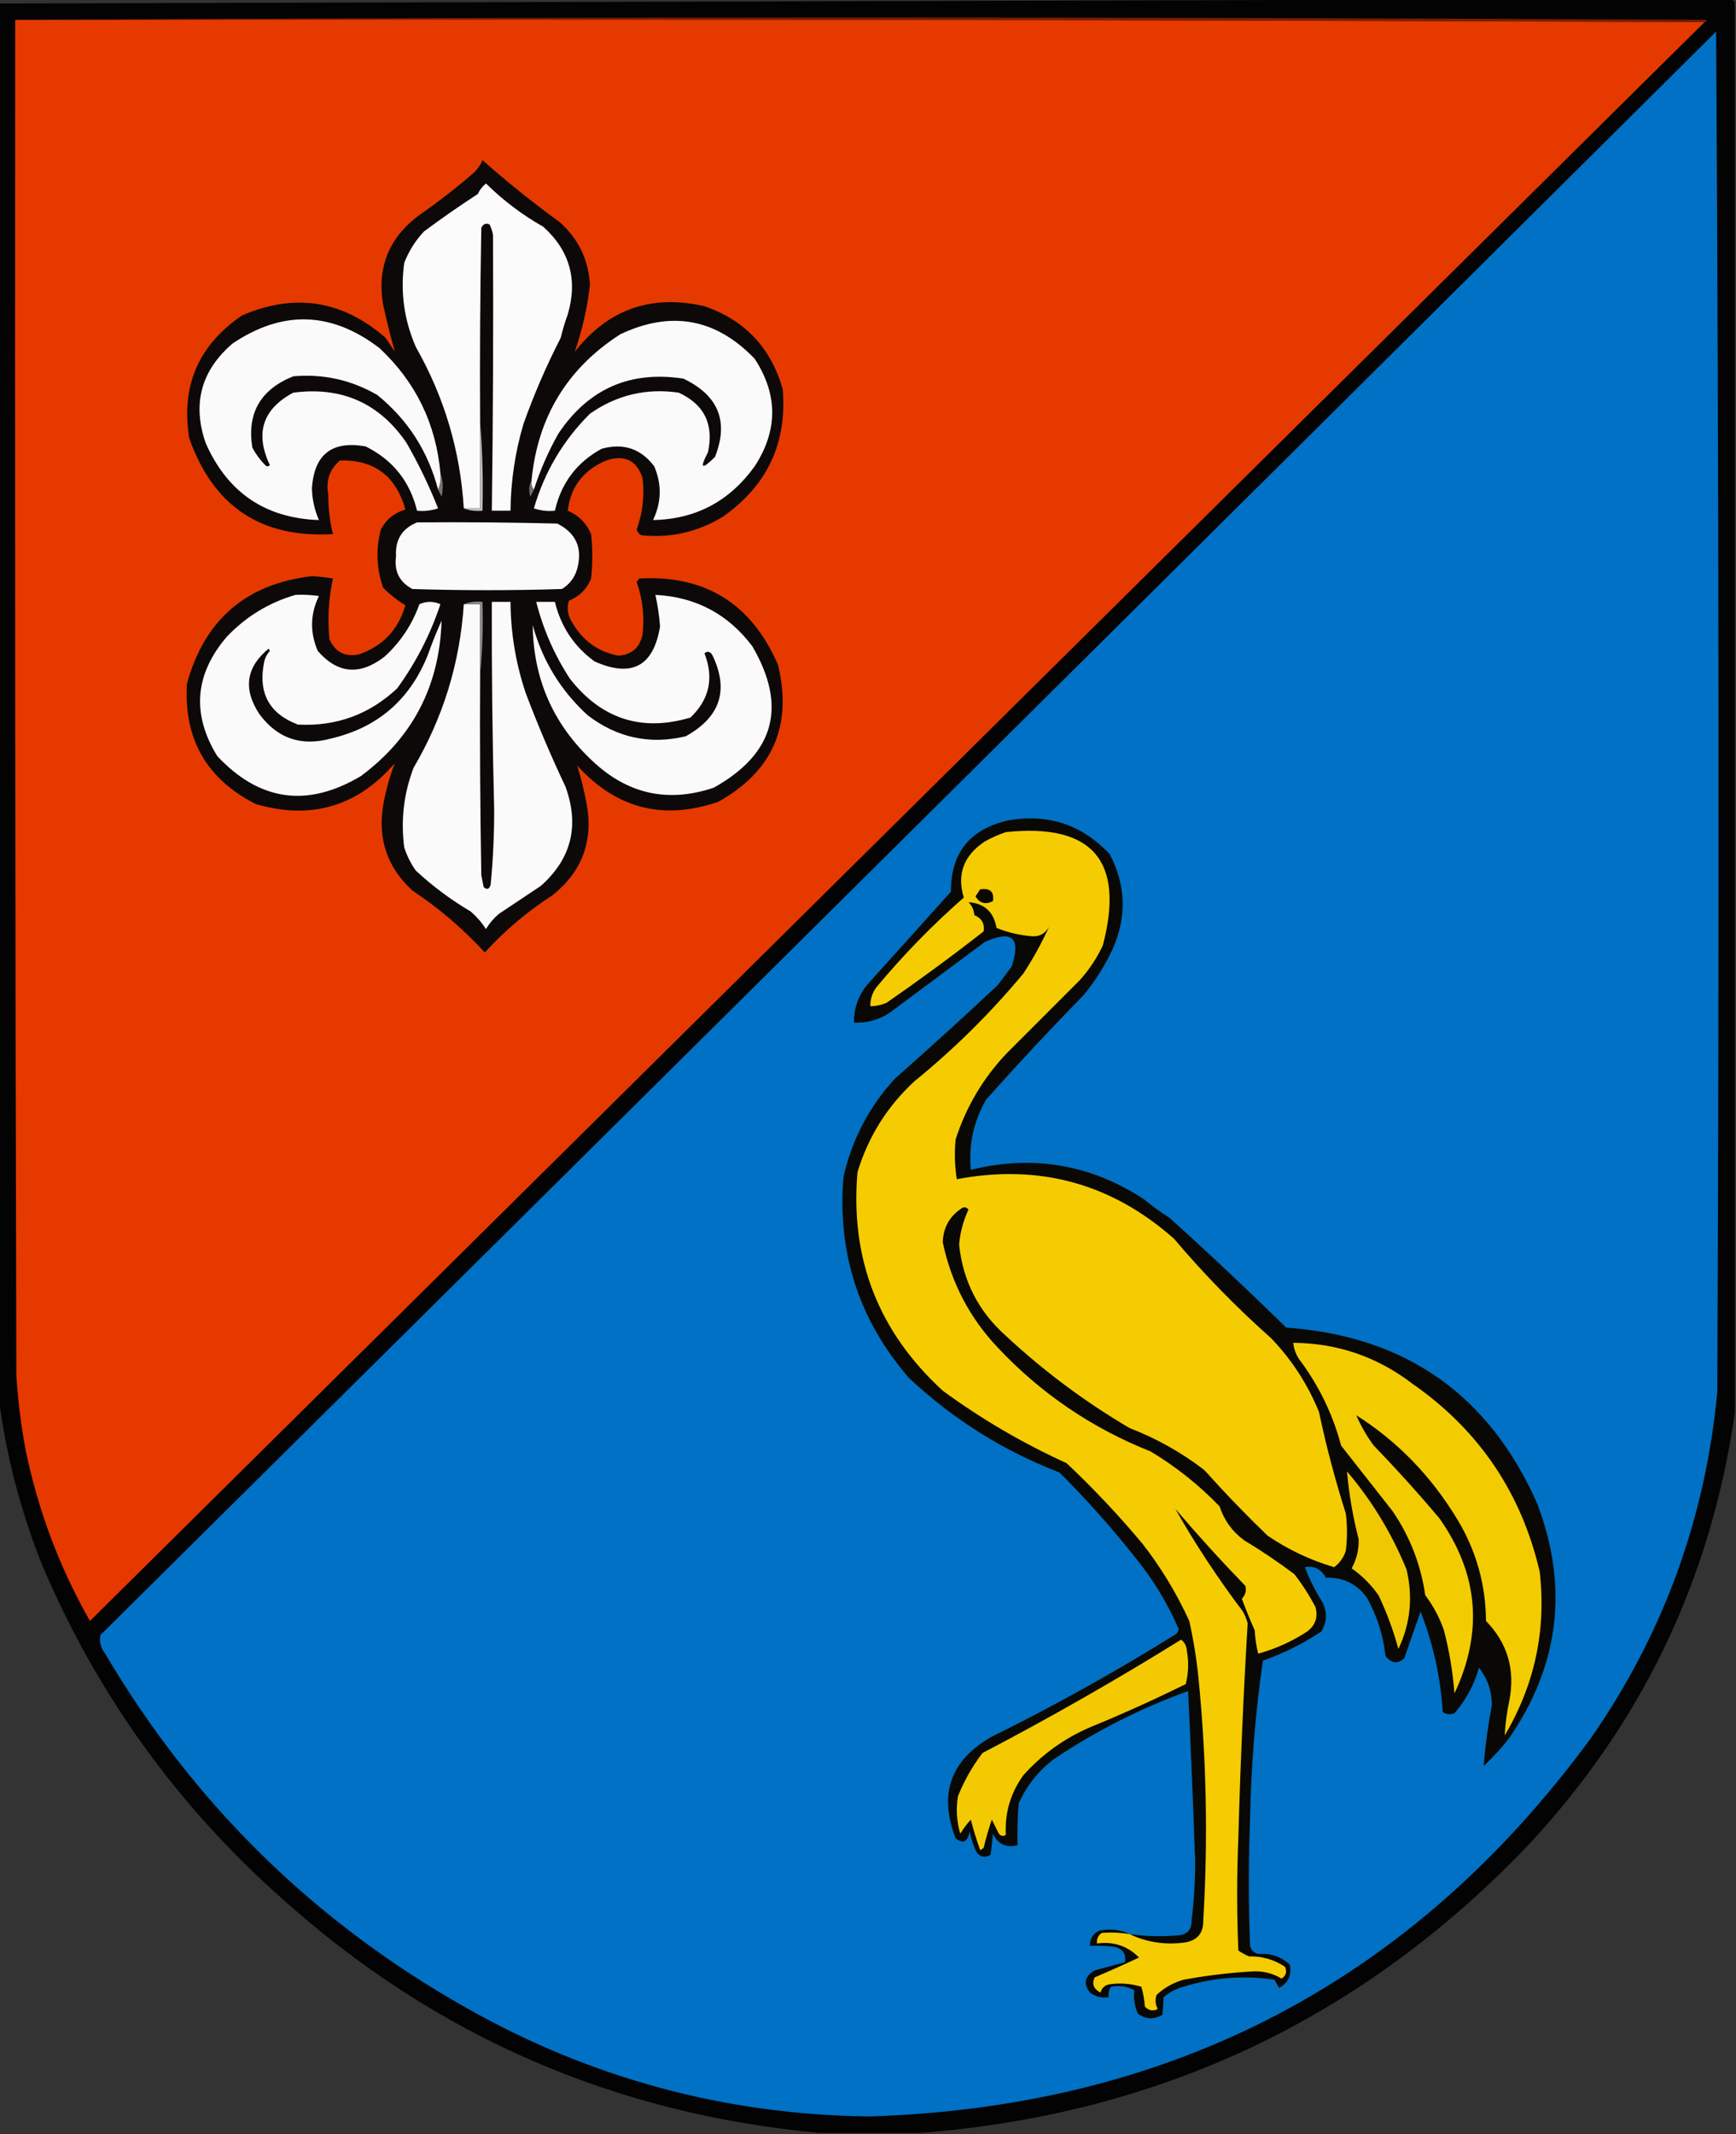 <?xml version="1.0" encoding="UTF-8"?>
<!DOCTYPE svg PUBLIC "-//W3C//DTD SVG 1.1//EN" "http://www.w3.org/Graphics/SVG/1.1/DTD/svg11.dtd">
<svg xmlns="http://www.w3.org/2000/svg" version="1.1" width="743px" height="913px" style="shape-rendering:geometricPrecision; text-rendering:geometricPrecision; image-rendering:optimizeQuality; fill-rule:evenodd; clip-rule:evenodd" xmlns:xlink="http://www.w3.org/1999/xlink">
<rect width="100%" height="100%" fill="#333333" stroke="none"/>
<g><path style="opacity:0.964" fill="#020203" d="M 736.5,-0.5 C 738.167,-0.5 739.833,-0.5 741.5,-0.5C 741.5,0.167 741.833,0.5 742.5,0.5C 742.5,201.833 742.5,403.167 742.5,604.5C 732.313,675.537 702.813,737.204 654,789.5C 583.305,863.427 496.805,904.427 394.5,912.5C 379.833,912.5 365.167,912.5 350.5,912.5C 263.052,904.432 186.719,871.265 121.5,813C 76.159,772.991 41.659,725.158 18,669.5C 8.829,646.478 2.662,622.811 -0.5,598.5C -0.5,399.5 -0.5,200.5 -0.5,1.5C 245.264,0.834 490.931,0.168 736.5,-0.5 Z"/></g>
<g><path style="opacity:1" fill="#7a1e00" d="M 6.5,8.5 C 247.667,7.167 489,7.167 730.5,8.5C 730.376,9.107 730.043,9.44 729.5,9.5C 488.667,8.5 247.667,8.167 6.5,8.5 Z"/></g>
<g><path style="opacity:1" fill="#e63900" d="M 6.5,8.5 C 247.667,8.167 488.667,8.5 729.5,9.5C 499.188,237.479 268.854,465.479 38.5,693.5C 25.515,670.725 16.348,646.392 11,620.5C 9.009,609.92 7.675,599.253 7,588.5C 6.5,395.167 6.333,201.834 6.5,8.5 Z"/></g>
<g><path style="opacity:1" fill="#0071c4" d="M 734.5,13.5 C 735.666,207.333 735.833,401.333 735,595.5C 729.909,649.656 711.909,698.99 681,743.5C 604.797,847.446 501.797,901.446 372,905.5C 310.46,904.741 252.96,889.241 199.5,859C 134.482,822.315 82.982,771.815 45,707.5C 43.115,705.086 42.448,702.419 43,699.5C 273.701,470.966 504.201,242.299 734.5,13.5 Z"/></g>
<g><path style="opacity:1" fill="#0c0908" d="M 206.5,68.5 C 217.029,77.856 228.029,86.689 239.5,95C 247.583,102.166 251.916,111.166 252.5,122C 251.328,131.846 249.161,141.346 246,150.5C 260.249,132.308 278.749,125.808 301.5,131C 318.805,136.973 329.971,148.806 335,166.5C 336.913,189.509 328.413,207.676 309.5,221C 298.723,227.611 287.056,230.278 274.5,229C 273.484,228.481 272.818,227.647 272.5,226.5C 275.095,219.362 275.928,212.029 275,204.5C 272.517,196.921 267.35,194.421 259.5,197C 249.696,201.106 244.196,208.273 243,218.5C 247.667,220.5 251,223.833 253,228.5C 253.667,234.833 253.667,241.167 253,247.5C 251.167,252 248,255.167 243.5,257C 242.469,260.293 242.969,263.46 245,266.5C 249.442,274.119 255.942,278.786 264.5,280.5C 270.284,280.188 273.784,277.188 275,271.5C 275.901,263.815 275.068,256.315 272.5,249C 272.833,248.5 273.167,248 273.5,247.5C 301.832,245.926 321.665,258.26 333,284.5C 339.236,310.468 330.736,329.968 307.5,343C 283.941,351.154 263.775,345.987 247,327.5C 248.619,332.641 249.952,337.974 251,343.5C 254.078,359.602 249.245,372.769 236.5,383C 225.757,389.911 216.09,398.078 207.5,407.5C 198.222,397.385 187.888,388.551 176.5,381C 165.769,371.141 161.602,358.975 164,344.5C 165.103,338.212 166.769,332.212 169,326.5C 152.966,345.065 133.133,350.898 109.5,344C 88.428,333.364 78.595,316.198 80,292.5C 87.548,265.114 105.381,249.78 133.5,246.5C 136.533,246.669 139.533,247.002 142.5,247.5C 140.635,256.07 140.135,264.736 141,273.5C 143.482,278.991 147.649,281.157 153.5,280C 163.764,276.505 170.431,269.505 173.5,259C 170.092,256.87 166.925,254.37 164,251.5C 161.131,243.269 160.798,234.936 163,226.5C 165.292,222.212 168.792,219.378 173.5,218C 169.481,203.62 160.148,196.62 145.5,197C 141.074,200.788 139.408,205.622 140.5,211.5C 140.467,217.265 141.134,222.932 142.5,228.5C 111.818,230.347 91.318,216.68 81,187.5C 77.376,165.246 84.876,147.746 103.5,135C 126.016,125.237 146.516,128.404 165,144.5C 166.333,146.5 167.667,148.5 169,150.5C 167.169,143.981 165.502,137.315 164,130.5C 161.247,114.502 166.414,101.669 179.5,92C 187.119,86.716 194.452,81.049 201.5,75C 203.79,73.223 205.457,71.056 206.5,68.5 Z"/></g>
<g><path style="opacity:1" fill="#fbfbfb" d="M 205.5,180.5 C 205.5,192.833 205.5,205.167 205.5,217.5C 203.167,217.5 200.833,217.5 198.5,217.5C 197.018,192.93 190.184,169.93 178,148.5C 172.954,136.971 171.288,124.971 173,112.5C 174.945,107.443 177.779,102.943 181.5,99C 188.992,93.42 196.659,88.087 204.5,83C 205.304,81.229 206.471,79.729 208,78.5C 215.36,85.76 223.527,91.927 232.5,97C 243.846,107.206 247.346,119.706 243,134.5C 241.798,137.774 240.798,141.107 240,144.5C 233.841,156.484 228.508,168.817 224,181.5C 220.449,193.577 218.615,205.91 218.5,218.5C 215.833,218.5 213.167,218.5 210.5,218.5C 211.022,179.166 211.189,139.833 211,100.5C 210.727,98.899 210.227,97.399 209.5,96C 207.892,95.342 206.725,95.842 206,97.5C 205.5,125.165 205.333,152.831 205.5,180.5 Z"/></g>
<g><path style="opacity:1" fill="#fafafa" d="M 188.5,202.5 C 188.802,205.059 188.468,207.393 187.5,209.5C 183.233,193.123 174.566,179.623 161.5,169C 150.331,162.541 138.331,159.874 125.5,161C 111.46,166.658 105.626,176.825 108,191.5C 109.467,194.266 111.3,196.766 113.5,199C 114.167,199.667 114.833,199.667 115.5,199C 109.046,185.365 112.379,175.032 125.5,168C 146.2,165.273 162.367,172.439 174,189.5C 179.167,198.496 183.667,207.83 187.5,217.5C 184.572,218.484 181.572,218.817 178.5,218.5C 175.439,205.937 168.106,196.77 156.5,191C 142.09,188.411 134.424,194.411 133.5,209C 133.632,213.695 134.632,218.195 136.5,222.5C 113.523,221.715 97.356,210.715 88,189.5C 82.237,172.715 86.071,158.548 99.5,147C 120.927,132.541 141.927,133.208 162.5,149C 177.942,163.466 186.608,181.299 188.5,202.5 Z"/></g>
<g><path style="opacity:1" fill="#fafafa" d="M 228.5,209.5 C 227.566,208.432 227.232,207.099 227.5,205.5C 230.109,178.432 242.775,157.599 265.5,143C 287.269,132.733 306.435,136.233 323,153.5C 332.996,168.803 332.996,184.136 323,199.5C 312.234,214.476 297.734,222.142 279.5,222.5C 283.133,214.866 283.3,207.199 280,199.5C 274.302,191.937 266.802,189.437 257.5,192C 246.856,197.813 240.19,206.646 237.5,218.5C 234.428,218.817 231.428,218.484 228.5,217.5C 233.059,201.869 241.059,188.369 252.5,177C 263.959,168.969 276.625,165.969 290.5,168C 301.434,173.037 305.601,181.537 303,193.5C 299.325,200.498 300.325,201.165 306,195.5C 312.013,180.331 307.513,169.164 292.5,162C 269.689,158.488 251.856,166.322 239,185.5C 234.68,193.14 231.18,201.14 228.5,209.5 Z"/></g>
<g><path style="opacity:1" fill="#bcbcbc" d="M 205.5,180.5 C 206.495,192.989 206.829,205.656 206.5,218.5C 203.615,218.806 200.948,218.473 198.5,217.5C 200.833,217.5 203.167,217.5 205.5,217.5C 205.5,205.167 205.5,192.833 205.5,180.5 Z"/></g>
<g><path style="opacity:1" fill="#757575" d="M 188.5,202.5 C 189.641,205.64 189.808,208.973 189,212.5C 188.487,211.473 187.987,210.473 187.5,209.5C 188.468,207.393 188.802,205.059 188.5,202.5 Z"/></g>
<g><path style="opacity:1" fill="#6f6f6f" d="M 227.5,205.5 C 227.232,207.099 227.566,208.432 228.5,209.5C 228.013,210.473 227.513,211.473 227,212.5C 226.204,209.961 226.371,207.628 227.5,205.5 Z"/></g>
<g><path style="opacity:1" fill="#fafafa" d="M 178.5,223.5 C 198.503,223.333 218.503,223.5 238.5,224C 246.61,228.064 249.443,234.564 247,243.5C 245.911,247.186 243.745,250.019 240.5,252C 219.167,252.667 197.833,252.667 176.5,252C 170.945,249.032 168.612,244.365 169.5,238C 169.068,230.95 172.068,226.117 178.5,223.5 Z"/></g>
<g><path style="opacity:1" fill="#fafafa" d="M 126.5,254.5 C 129.85,254.335 133.183,254.502 136.5,255C 132.759,262.74 132.592,270.574 136,278.5C 144.514,288.258 154.014,289.091 164.5,281C 171.36,274.791 176.36,267.291 179.5,258.5C 182.5,257.167 185.5,257.167 188.5,258.5C 184.166,271.502 178,283.502 170,294.5C 158.097,305.69 143.931,310.857 127.5,310C 115.262,305.365 110.428,296.532 113,283.5C 113.36,281.579 114.194,279.912 115.5,278.5C 115.333,278.167 115.167,277.833 115,277.5C 105.293,285.445 103.96,294.778 111,305.5C 118.712,315.932 128.879,319.432 141.5,316C 161.435,311.405 175.269,299.571 183,280.5C 184.813,275.387 186.813,270.387 189,265.5C 188.161,293.349 176.661,315.515 154.5,332C 131.629,345.655 111.129,342.822 93,323.5C 81.971,305.579 83.304,288.579 97,272.5C 105.256,263.794 115.089,257.794 126.5,254.5 Z"/></g>
<g><path style="opacity:1" fill="#fafafa" d="M 280.5,254.5 C 297.798,255.398 311.632,262.731 322,276.5C 337.021,302.248 331.521,322.414 305.5,337C 285.87,343.593 268.537,339.759 253.5,325.5C 236.778,309.85 228.278,290.516 228,267.5C 232.167,282.646 240,295.48 251.5,306C 264.162,315.668 278.162,318.668 293.5,315C 308.219,306.846 312.052,295.346 305,280.5C 304.035,278.74 302.868,278.406 301.5,279.5C 305.64,290.072 303.64,299.239 295.5,307C 274.717,313.185 257.551,307.685 244,290.5C 237.328,280.32 232.495,269.32 229.5,257.5C 232.167,257.5 234.833,257.5 237.5,257.5C 240.056,268.122 245.723,276.622 254.5,283C 270.384,290.059 279.718,285.059 282.5,268C 282.154,263.441 281.488,258.941 280.5,254.5 Z"/></g>
<g><path style="opacity:1" fill="#fafafa" d="M 198.5,258.5 C 200.833,258.5 203.167,258.5 205.5,258.5C 205.5,268.5 205.5,278.5 205.5,288.5C 205.333,317.169 205.5,345.835 206,374.5C 206.333,376.167 206.667,377.833 207,379.5C 208.395,380.815 209.395,380.481 210,378.5C 211.038,367.697 211.538,356.864 211.5,346C 210.741,316.505 210.408,287.005 210.5,257.5C 213.167,257.5 215.833,257.5 218.5,257.5C 218.584,270.84 220.751,283.84 225,296.5C 230.133,310.095 235.8,323.428 242,336.5C 248.093,353.19 244.593,367.357 231.5,379C 225.5,383 219.5,387 213.5,391C 211.291,392.873 209.458,395.04 208,397.5C 206.207,394.705 204.04,392.205 201.5,390C 193.042,385.019 185.209,379.186 178,372.5C 175.806,369.446 174.139,366.112 173,362.5C 171.483,350.814 172.817,339.481 177,328.5C 189.701,306.895 196.868,283.562 198.5,258.5 Z"/></g>
<g><path style="opacity:1" fill="#8b8b8b" d="M 198.5,258.5 C 200.948,257.527 203.615,257.194 206.5,257.5C 206.828,268.014 206.494,278.347 205.5,288.5C 205.5,278.5 205.5,268.5 205.5,258.5C 203.167,258.5 200.833,258.5 198.5,258.5 Z"/></g>
<g><path style="opacity:1" fill="#090804" d="M 483.5,827.5 C 490.477,828.457 497.477,828.623 504.5,828C 508.306,827.575 510.14,825.408 510,821.5C 511.087,812.883 511.587,804.216 511.5,795.5C 510.657,771.494 509.657,747.494 508.5,723.5C 487.888,730.972 468.554,740.806 450.5,753C 444.14,758.02 439.307,764.187 436,771.5C 435.501,777.491 435.334,783.491 435.5,789.5C 430.561,790.648 427.061,788.981 425,784.5C 424.667,787.5 424.333,790.5 424,793.5C 421.733,794.935 419.733,794.602 418,792.5C 416.601,789.637 415.601,786.637 415,783.5C 414.267,787.988 412.267,788.988 409,786.5C 401.665,767.503 406.832,753.003 424.5,743C 451.64,729.601 477.973,714.934 503.5,699C 504.022,698.439 504.355,697.772 504.5,697C 499.722,685.934 493.555,675.768 486,666.5C 475.909,653.738 465.076,641.572 453.5,630C 429.319,620.665 407.819,607.165 389,589.5C 367.66,564.812 358.327,536.145 361,503.5C 364.665,487.501 371.998,473.501 383,461.5C 397.856,448.4 412.523,435.067 427,421.5C 429,418.833 431,416.167 433,413.5C 437.063,401.228 433.23,397.728 421.5,403C 408.5,412.667 395.5,422.333 382.5,432C 377.518,435.938 371.851,437.772 365.5,437.5C 365.439,431.516 367.272,426.183 371,421.5C 383,408.167 395,394.833 407,381.5C 406.925,364.892 415.092,354.725 431.5,351C 448.688,348.021 463.188,352.855 475,365.5C 481.98,378.941 482.313,392.608 476,406.5C 472.75,413.34 468.75,419.673 464,425.5C 449.633,440.199 435.633,455.199 422,470.5C 416.676,479.798 414.509,489.798 415.5,500.5C 441.986,493.97 466.653,498.137 489.5,513C 492.99,515.911 496.656,518.578 500.5,521C 517.468,536.3 534.135,551.967 550.5,568C 601.585,571.613 637.419,596.78 658,643.5C 671.41,679.005 667.41,712.339 646,743.5C 642.702,747.8 639.035,751.8 635,755.5C 635.7,746.819 636.866,738.152 638.5,729.5C 638.505,723.514 636.672,718.181 633,713.5C 630.928,720.813 627.428,727.313 622.5,733C 620.765,733.651 619.098,733.485 617.5,732.5C 616.568,717.673 613.401,703.339 608,689.5C 605.676,696.104 603.343,702.77 601,709.5C 598.146,712.016 595.479,711.683 593,708.5C 592.023,699.579 589.356,691.245 585,683.5C 580.664,677.582 574.831,674.749 567.5,675C 565.365,671.264 562.365,669.764 558.5,670.5C 560.473,675.779 562.973,680.779 566,685.5C 568.148,689.811 567.981,693.977 565.5,698C 557.719,703.209 549.386,707.376 540.5,710.5C 537.258,733.036 535.425,755.702 535,778.5C 534.333,796.5 534.333,814.5 535,832.5C 535.5,834.333 536.667,835.5 538.5,836C 543.743,835.564 548.243,837.064 552,840.5C 552.959,844.916 551.459,848.25 547.5,850.5C 546.738,849.372 546.071,848.205 545.5,847C 532.337,845.021 519.337,846.021 506.5,850C 503.302,850.848 500.469,852.348 498,854.5C 497.893,857.131 497.727,859.631 497.5,862C 493.846,864.14 490.346,863.973 487,861.5C 485.556,858.135 485.056,854.802 485.5,851.5C 482.33,849.805 478.996,849.305 475.5,850C 474.62,851.356 474.286,852.856 474.5,854.5C 471.518,854.896 468.851,854.229 466.5,852.5C 463.572,848.698 464.239,845.532 468.5,843C 472.841,841.828 477.174,840.661 481.5,839.5C 482.026,836.192 480.693,834.026 477.5,833C 473.848,832.501 470.182,832.335 466.5,832.5C 466.444,829.439 467.778,827.272 470.5,826C 475.136,825.061 479.469,825.561 483.5,827.5 Z"/></g>
<g><path style="opacity:1" fill="#f5cc01" d="M 483.5,827.5 C 491.029,831.074 499.029,832.241 507.5,831C 512.627,830.031 515.127,826.864 515,821.5C 517.046,787.128 516.379,752.795 513,718.5C 512.175,710.072 510.842,701.739 509,693.5C 503.59,681.668 496.923,670.668 489,660.5C 478.899,648.396 468.065,636.896 456.5,626C 437.684,617.433 420.017,607.099 403.5,595C 375.984,569.778 363.817,538.612 367,501.5C 371.623,486.251 379.789,473.251 391.5,462.5C 408.482,448.684 423.982,433.351 438,416.5C 442.256,409.974 445.923,403.307 449,396.5C 447.212,399.628 444.545,400.961 441,400.5C 436,400.042 431.167,398.875 426.5,397C 425.321,390.151 421.321,386.484 414.5,386C 416.004,387.491 416.837,389.324 417,391.5C 420.169,392.842 421.502,395.176 421,398.5C 407.448,409.053 393.614,419.219 379.5,429C 377.26,429.977 374.927,430.477 372.5,430.5C 372.46,427.575 373.293,424.909 375,422.5C 386.501,408.666 399.001,395.833 412.5,384C 409.468,374.015 412.468,366.015 421.5,360C 424.382,358.392 427.382,357.059 430.5,356C 467.657,352.159 481.49,368.326 472,404.5C 469.411,410.016 466.078,415.016 462,419.5C 451.667,429.833 441.333,440.167 431,450.5C 420.852,461.124 413.519,473.457 409,487.5C 408.446,493.188 408.613,498.855 409.5,504.5C 444.797,497.842 475.797,506.342 502.5,530C 515.3,545.134 529.133,559.301 544,572.5C 552.817,581.661 559.65,592.161 564.5,604C 567.614,618.693 571.447,633.193 576,647.5C 576.667,652.833 576.667,658.167 576,663.5C 575.059,666.393 573.393,668.726 571,670.5C 560.772,667.469 551.272,662.969 542.5,657C 533.191,648.023 524.191,638.69 515.5,629C 505.773,621.466 495.106,615.466 483.5,611C 464.405,599.782 446.738,586.615 430.5,571.5C 418.8,561.1 412.133,548.1 410.5,532.5C 410.931,527.29 412.265,522.29 414.5,517.5C 413.635,516.417 412.635,516.251 411.5,517C 406.353,520.46 403.687,525.293 403.5,531.5C 407.119,548.74 414.953,563.74 427,576.5C 445.456,596.157 467.29,610.99 492.5,621C 503.336,627.51 513.169,635.344 522,644.5C 523.922,650.43 527.422,655.263 532.5,659C 539.926,663.462 547.092,668.295 554,673.5C 557.394,677.898 560.394,682.565 563,687.5C 564.202,691.793 563.035,695.293 559.5,698C 553.006,702.246 546.006,705.413 538.5,707.5C 537.676,704.215 537.176,700.882 537,697.5C 535.028,693.057 533.195,688.557 531.5,684C 533.029,682.418 533.529,680.585 533,678.5C 522.659,667.825 512.659,656.825 503,645.5C 511.604,660.662 521.27,675.329 532,689.5C 532.862,691.087 533.529,692.754 534,694.5C 532.169,725.117 530.835,755.784 530,786.5C 529.333,802.5 529.333,818.5 530,834.5C 531.419,835.46 532.919,836.293 534.5,837C 540.208,836.883 545.374,838.383 550,841.5C 550.884,843.641 550.384,845.307 548.5,846.5C 544.394,844.042 539.894,843.042 535,843.5C 525.427,844.106 515.927,845.272 506.5,847C 502.131,848.267 498.297,850.433 495,853.5C 494.313,855.568 494.48,857.568 495.5,859.5C 493.525,860.578 491.692,860.245 490,858.5C 489.782,855.574 489.282,852.74 488.5,850C 483.905,848.607 479.239,848.274 474.5,849C 472.667,849.5 471.5,850.667 471,852.5C 468.052,850.957 467.218,848.79 468.5,846C 474.982,843.239 481.315,840.406 487.5,837.5C 482.589,832.529 476.589,830.529 469.5,831.5C 469.297,829.61 469.963,828.11 471.5,827C 475.51,826.643 479.51,826.81 483.5,827.5 Z"/></g>
<g><path style="opacity:1" fill="#0b0800" d="M 419.5,380.5 C 423.73,379.831 425.563,381.498 425,385.5C 421.857,387.172 419.357,386.506 417.5,383.5C 418.193,382.482 418.859,381.482 419.5,380.5 Z"/></g>
<g><path style="opacity:1" fill="#f3cb01" d="M 553.5,574.5 C 572.444,574.648 589.444,580.481 604.5,592C 632.988,611.826 651.155,638.659 659,672.5C 661.836,697.5 656.836,720.834 644,742.5C 644.263,737.5 644.93,732.5 646,727.5C 648.545,714.331 645.212,702.998 636,693.5C 635.893,678.071 631.893,663.737 624,650.5C 612.755,631.764 598.255,616.764 580.5,605.5C 582.495,610.16 584.995,614.494 588,618.5C 597.703,628.535 607.037,638.868 616,649.5C 632.757,673.171 634.924,698.171 622.5,724.5C 621.8,715.368 620.3,706.368 618,697.5C 616.112,692.055 613.445,687.055 610,682.5C 608.105,669.385 603.439,657.385 596,646.5C 588.667,637.167 581.333,627.833 574,618.5C 570.391,604.951 564.391,592.617 556,581.5C 554.589,579.35 553.755,577.016 553.5,574.5 Z"/></g>
<g><path style="opacity:1" fill="#efc801" d="M 576.5,629.5 C 587.186,642.053 595.686,656.053 602,671.5C 604.806,683.332 603.639,694.666 598.5,705.5C 596.366,697.6 593.533,689.934 590,682.5C 586.811,677.978 582.978,674.145 578.5,671C 580.631,667.106 581.631,662.939 581.5,658.5C 579.042,648.993 577.375,639.326 576.5,629.5 Z"/></g>
<g><path style="opacity:1" fill="#f3ca01" d="M 505.5,701.5 C 507.067,702.681 507.901,704.347 508,706.5C 508.828,711.202 508.662,715.869 507.5,720.5C 494.043,727.151 480.376,733.318 466.5,739C 455.5,743.75 446,750.583 438,759.5C 432.493,767.134 429.993,775.634 430.5,785C 429.365,785.749 428.365,785.583 427.5,784.5C 426.498,782.49 425.498,780.49 424.5,778.5C 423.146,782.434 421.979,786.434 421,790.5C 420.586,790.957 420.086,791.291 419.5,791.5C 417.984,787.281 416.65,782.948 415.5,778.5C 413.808,780.359 412.308,782.359 411,784.5C 409.437,779.282 409.104,773.949 410,768.5C 412.667,761.84 416.167,755.673 420.5,750C 449.547,734.818 477.88,718.651 505.5,701.5 Z"/></g>
</svg>
